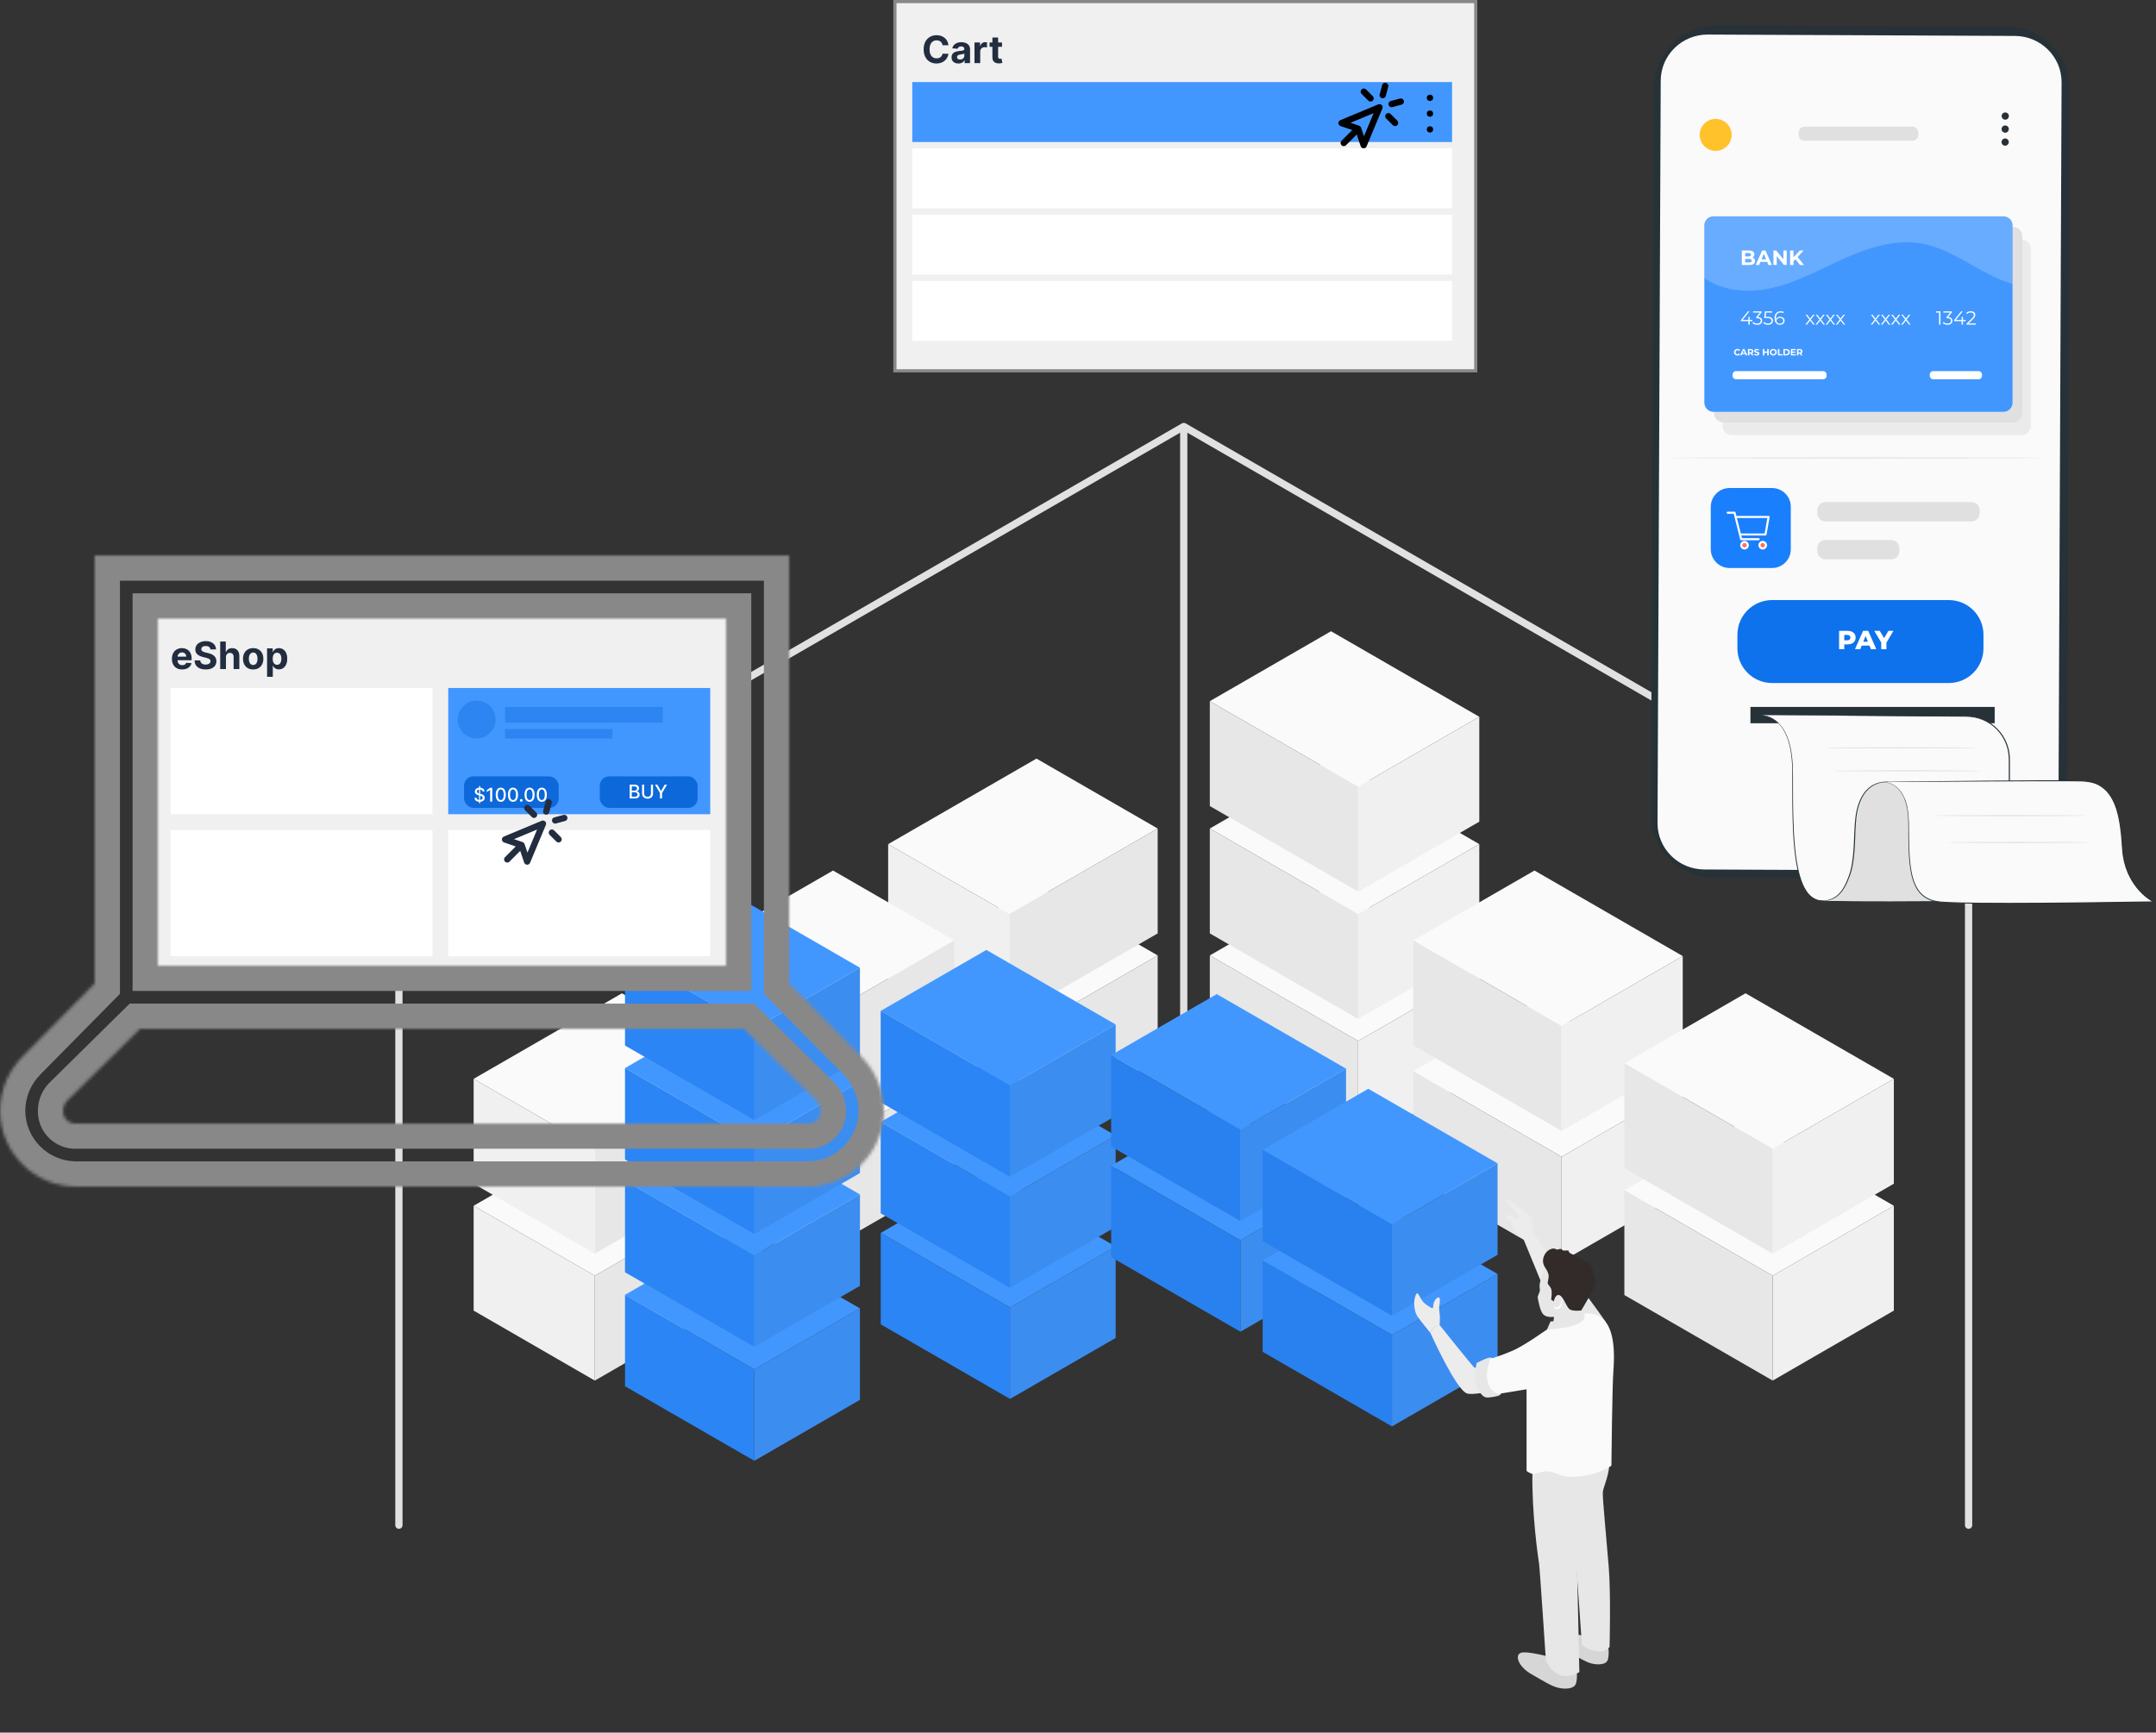 <svg width="683" height="549" viewBox="0 0 683 549" fill="none" xmlns="http://www.w3.org/2000/svg">
<rect x="0" y="0" width="683" height="549" fill="#333333" stroke="none"/>
<path d="M328.346 280.581L281.359 307.687L319.754 329.85L366.74 302.743L328.346 280.581Z" fill="#FAFAFA"/>
<path d="M366.74 302.743V335.976L319.754 363.082V329.85L366.74 302.743Z" fill="#E7E7E7"/>
<path d="M281.359 307.687V340.919L319.754 363.082V329.85L281.359 307.687Z" fill="#F0F0F0"/>
<path d="M328.346 240.374L281.359 267.48L319.754 289.643L366.74 262.536L328.346 240.374Z" fill="#FAFAFA"/>
<path d="M366.74 262.536V295.768L319.754 322.875V289.643L366.74 262.536Z" fill="#E7E7E7"/>
<path d="M281.359 267.48V300.701L319.754 322.875V289.643L281.359 267.48Z" fill="#F0F0F0"/>
<path d="M263.901 317.277L216.914 344.373L255.309 366.547L302.295 339.44L263.901 317.277Z" fill="#FAFAFA"/>
<path d="M302.295 339.44V372.672L255.309 399.768V366.547L302.295 339.44Z" fill="#E7E7E7"/>
<path d="M216.914 344.373V377.605L255.309 399.767V366.547L216.914 344.373Z" fill="#F0F0F0"/>
<path d="M263.901 275.843L216.914 302.949L255.309 325.112L302.295 298.005L263.901 275.843Z" fill="#FAFAFA"/>
<path d="M302.295 298.005V331.238L255.309 358.344V325.112L302.295 298.005Z" fill="#E7E7E7"/>
<path d="M216.914 302.949V336.182L255.309 358.344V325.112L216.914 302.949Z" fill="#F0F0F0"/>
<path d="M197.023 354.96L150.048 382.067L188.431 404.23L235.417 377.123L197.023 354.96Z" fill="#FAFAFA"/>
<path d="M235.417 377.123V410.355L188.431 437.462V404.23L235.417 377.123Z" fill="#E7E7E7"/>
<path d="M150.048 382.067V415.288L188.431 437.462V404.229L150.048 382.067Z" fill="#F0F0F0"/>
<path d="M197.023 314.742L150.048 341.849L188.431 364.011L235.417 336.916L197.023 314.742Z" fill="#FAFAFA"/>
<path d="M235.417 336.916V370.137L188.431 397.244V364.011L235.417 336.916Z" fill="#E7E7E7"/>
<path d="M150.048 341.849V375.081L188.431 397.244V364.011L150.048 341.849Z" fill="#F0F0F0"/>
<path d="M421.654 280.581L468.629 307.687L430.246 329.85L383.26 302.743L421.654 280.581Z" fill="#FAFAFA"/>
<path d="M383.26 302.743V335.976L430.246 363.082V329.85L383.26 302.743Z" fill="#E7E7E7"/>
<path d="M468.629 307.688V340.92L430.246 363.082V329.85L468.629 307.688Z" fill="#F0F0F0"/>
<path d="M421.654 240.374L468.629 267.48L430.246 289.643L383.26 262.536L421.654 240.374Z" fill="#FAFAFA"/>
<path d="M383.26 262.536V295.768L430.246 322.875V289.643L383.26 262.536Z" fill="#E7E7E7"/>
<path d="M468.629 267.48V300.701L430.246 322.875V289.643L468.629 267.48Z" fill="#F0F0F0"/>
<path d="M421.654 200.018L468.629 227.124L430.246 249.287L383.26 222.18L421.654 200.018Z" fill="#FAFAFA"/>
<path d="M383.26 222.18V255.413L430.246 282.519V249.287L383.26 222.18Z" fill="#E7E7E7"/>
<path d="M468.629 227.124V260.356L430.246 282.519V249.287L468.629 227.124Z" fill="#F0F0F0"/>
<path d="M486.1 317.277L533.075 344.373L494.692 366.547L447.705 339.44L486.1 317.277Z" fill="#FAFAFA"/>
<path d="M447.705 339.44V372.672L494.692 399.768V366.547L447.705 339.44Z" fill="#E7E7E7"/>
<path d="M533.074 344.373V377.605L494.691 399.767V366.547L533.074 344.373Z" fill="#F0F0F0"/>
<path d="M486.1 275.843L533.075 302.949L494.692 325.112L447.705 298.005L486.1 275.843Z" fill="#FAFAFA"/>
<path d="M447.705 298.005V331.238L494.692 358.344V325.112L447.705 298.005Z" fill="#E7E7E7"/>
<path d="M533.074 302.949V336.182L494.691 358.344V325.112L533.074 302.949Z" fill="#F0F0F0"/>
<path d="M552.966 354.96L599.952 382.067L561.569 404.23L514.583 377.123L552.966 354.96Z" fill="#FAFAFA"/>
<path d="M514.583 377.123V410.355L561.569 437.462V404.23L514.583 377.123Z" fill="#E7E7E7"/>
<path d="M599.952 382.067V415.288L561.569 437.462V404.229L599.952 382.067Z" fill="#F0F0F0"/>
<path d="M552.966 314.742L599.952 341.849L561.569 364.011L514.583 336.916L552.966 314.742Z" fill="#FAFAFA"/>
<path d="M514.583 336.916V370.137L561.569 397.244V364.011L514.583 336.916Z" fill="#E7E7E7"/>
<path d="M599.952 341.849V375.081L561.569 397.244V364.011L599.952 341.849Z" fill="#F0F0F0"/>
<path d="M231.47 390.97L272.42 414.59L238.96 433.92L198 410.29L231.47 390.97Z" fill="#4297FF"/>
<path d="M198 410.29V439.26L238.96 462.88V433.92L198 410.29Z" fill="#2B85F4"/>
<path d="M272.42 414.59V443.56L238.96 462.88V433.92L272.42 414.59Z" fill="#3C8DF0"/>
<path d="M231.47 354.85L272.42 378.48L238.96 397.8L198 374.17L231.47 354.85Z" fill="#4297FF"/>
<path d="M198 374.17V403.14L238.96 426.77V397.8L198 374.17Z" fill="#2B85F4"/>
<path d="M272.42 378.48V407.45L238.96 426.77V397.8L272.42 378.48Z" fill="#3C8DF0"/>
<path d="M231.47 319.12L272.42 342.74L238.96 362.07L198 338.44L231.47 319.12Z" fill="#4297FF"/>
<path d="M198 338.44V367.41L238.96 391.03V362.07L198 338.44Z" fill="#2B85F4"/>
<path d="M272.42 342.74V371.71L238.96 391.03V362.07L272.42 342.74Z" fill="#3C8DF0"/>
<path d="M231.47 283L272.42 306.63L238.96 325.95L198 302.32L231.47 283Z" fill="#4297FF"/>
<path d="M198 302.32V331.29L238.96 354.92V325.95L198 302.32Z" fill="#2B85F4"/>
<path d="M272.42 306.63V335.6L238.96 354.92V325.95L272.42 306.63Z" fill="#3C8DF0"/>
<path d="M312.47 371.35L353.43 394.98L319.96 414.3L279 390.68L312.47 371.35Z" fill="#4297FF"/>
<path d="M279 390.68V419.64L319.96 443.27V414.3L279 390.68Z" fill="#2B85F4"/>
<path d="M353.43 394.98V423.95L319.96 443.27V414.3L353.43 394.98Z" fill="#3C8DF0"/>
<path d="M312.47 336.18L353.43 359.81L319.96 379.13L279 355.5L312.47 336.18Z" fill="#4297FF"/>
<path d="M279 355.5V384.47L319.96 408.09V379.13L279 355.5Z" fill="#2B85F4"/>
<path d="M353.43 359.81V388.77L319.96 408.09V379.13L353.43 359.81Z" fill="#3C8DF0"/>
<path d="M312.47 301L353.43 324.63L319.96 343.95L279 320.32L312.47 301Z" fill="#4297FF"/>
<path d="M279 320.32V349.29L319.96 372.92V343.95L279 320.32Z" fill="#2B85F4"/>
<path d="M353.43 324.63V353.59L319.96 372.92V343.95L353.43 324.63Z" fill="#3C8DF0"/>
<path d="M624.753 278.733C624.776 278.32 624.581 277.907 624.191 277.678L375.573 134.137C375.573 134.137 375.482 134.114 375.436 134.092C375.367 134.057 375.298 134.034 375.218 134.023C375.149 134.011 375.08 134.011 375 134.011C374.931 134.011 374.862 134.011 374.782 134.023C374.701 134.034 374.633 134.069 374.564 134.103C374.518 134.126 374.472 134.126 374.426 134.149L125.797 277.678C125.407 277.896 125.212 278.32 125.235 278.733C125.235 278.756 125.224 278.779 125.224 278.802V483.289C125.224 483.92 125.74 484.436 126.371 484.436C127.002 484.436 127.518 483.92 127.518 483.289V279.33L373.876 137.097C373.876 137.097 373.853 137.177 373.853 137.223V342.158C373.853 342.789 374.369 343.305 375 343.305C375.631 343.305 376.147 342.789 376.147 342.158V137.223C376.147 137.223 376.124 137.143 376.124 137.097L622.482 279.33V483.289C622.482 483.92 622.998 484.436 623.629 484.436C624.26 484.436 624.776 483.92 624.776 483.289V278.802C624.776 278.802 624.764 278.756 624.764 278.733H624.753Z" fill="#E1E1E1"/>
<path d="M385.46 350.06L426.42 373.69L392.96 393.01L352 369.38L385.46 350.06Z" fill="#4297FF"/>
<path d="M352 369.38V398.35L392.96 421.98V393.01L352 369.38Z" fill="#2881EE"/>
<path d="M426.42 373.69V402.65L392.96 421.98V393.01L426.42 373.69Z" fill="#3C8DF0"/>
<path d="M385.46 315L426.42 338.63L392.96 357.95L352 334.33L385.46 315Z" fill="#4297FF"/>
<path d="M352 334.33V363.29L392.96 386.92V357.95L352 334.33Z" fill="#2881EE"/>
<path d="M426.42 338.63V367.6L392.96 386.92V357.95L426.42 338.63Z" fill="#3C8DF0"/>
<path d="M433.46 380.06L474.42 403.69L440.96 423.01L400 399.38L433.46 380.06Z" fill="#4297FF"/>
<path d="M400 399.38V428.35L440.96 451.98V423.01L400 399.38Z" fill="#2881EE"/>
<path d="M474.42 403.69V432.65L440.96 451.98V423.01L474.42 403.69Z" fill="#3C8DF0"/>
<path d="M433.46 345L474.42 368.63L440.96 387.95L400 364.33L433.46 345Z" fill="#4297FF"/>
<path d="M400 364.33V393.29L440.96 416.92V387.95L400 364.33Z" fill="#2881EE"/>
<path d="M474.42 368.63V397.6L440.96 416.92V387.95L474.42 368.63Z" fill="#3C8DF0"/>
<path d="M491.9 399.969C490.38 397.549 485.65 390.389 485.65 390.389C485.65 390.389 484.83 390.299 483.94 390.609C483.04 390.929 482.57 392.519 482.57 392.519L489.61 409.609C490.24 411.819 498.23 419.489 498.23 419.489C498.23 419.489 507.7 422.799 506.93 418.539C506.16 414.279 495.94 405.889 494.99 404.709C494.04 403.519 492.66 401.169 491.91 399.969H491.9Z" fill="#EDECEC"/>
<path d="M508.71 418.969C508.71 418.969 504.15 412.219 501.38 409.059C498.61 405.899 491.89 411.269 491.81 412.849C491.73 414.429 497.03 423.049 497.03 423.049L508.7 418.969H508.71Z" fill="#E7E7E7"/>
<path d="M485.3 386.879C485.36 387.429 485.57 389.549 485.65 390.389C484.64 390.639 483.24 391.209 482.57 392.519C482.14 392.209 480.51 391.029 479.97 389.959C479.35 388.729 479.12 387.489 478.35 386.789C477.58 386.089 476.81 385.479 477.43 385.019C478.05 384.559 479.9 385.869 480.29 386.479C480.68 387.099 481.22 385.939 480.91 384.939C480.6 383.929 477.36 381.459 477.21 380.379C477.05 379.299 478.83 380.769 480.22 381.769C481.61 382.769 483.15 383.929 484.01 384.629C484.86 385.329 485.24 386.169 485.32 386.869L485.3 386.879Z" fill="#EDECEC"/>
<path d="M502.89 518.689C502.89 518.689 495.26 516.509 493.62 517.329C491.98 518.149 493.24 521.309 496.78 523.329C500.33 525.349 502.24 526.599 504.12 527.089C506 527.579 508.94 527.639 509.38 525.779C509.82 523.919 509.6 521.689 509.11 520.869C508.62 520.049 502.88 518.689 502.88 518.689H502.89Z" fill="#D7D6D6"/>
<path d="M502.211 518.179V519.869C502.211 519.869 502.861 522.269 505.621 522.259C508.751 522.239 508.821 520.609 508.821 520.609L508.731 518.259" fill="#DEC6A0"/>
<path d="M492.02 525.319C492.02 525.319 483.46 522.869 481.63 523.789C479.79 524.709 481.2 528.259 485.18 530.519C489.16 532.779 491.31 534.189 493.41 534.739C495.52 535.289 498.82 535.349 499.31 533.269C499.8 531.189 499.55 528.679 499 527.759C498.45 526.839 492.02 525.309 492.02 525.309V525.319Z" fill="#D7D6D6"/>
<path d="M492.021 524.339V527.399C492.021 527.399 492.391 529.419 495.391 529.599C498.391 529.779 499.001 527.759 499.001 527.759V525.389L494.471 524.699L492.021 524.329V524.339Z" fill="#DEC6A0"/>
<path d="M509.62 496.359C508.89 487.309 507.63 474.579 507.75 472.869C507.87 471.159 510.29 466.469 509.72 462.519C509.26 459.329 509.03 458.239 509.03 458.239L499.02 459.799L499.41 461.919C497.74 463.169 496.56 464.559 496.58 465.279C496.66 467.479 497.72 481.679 498.33 485.229C498.94 488.779 501.13 521.239 501.13 521.239C501.13 521.239 502.78 522.649 505.68 523.199C508.58 523.749 509.89 521.849 509.89 521.849C509.89 521.849 510.35 505.419 509.62 496.369V496.359Z" fill="#E7E7E7"/>
<path d="M499.551 475.159C500.251 473.529 502.301 471.939 503.051 469.729C504.151 466.469 503.011 459.319 503.011 459.319L501.351 459.499L485.431 460.539C485.431 460.539 485.451 462.659 485.451 466.539C485.231 479.839 487.311 493.909 487.561 495.499C487.801 497.089 489.711 525.969 489.711 525.969C489.711 525.969 492.491 534.089 500.321 529.859C500.321 529.859 499.721 500.919 499.581 496.439C499.431 491.949 498.711 482.649 499.011 477.999C499.081 476.889 499.291 475.979 499.561 475.149L499.551 475.159Z" fill="#E7E7E7"/>
<path d="M508.441 418.909C503.581 412.849 494.061 419.079 491.401 420.639C484.961 424.419 481.961 427.259 482.841 432.579C485.411 448.179 484.171 455.999 484.171 455.999L485.811 458.669C485.811 458.669 494.431 460.249 498.721 459.059C507.711 458.229 509.031 455.539 509.031 455.539L510.041 454.309C510.041 454.309 510.171 450.109 510.041 446.379C509.761 438.669 513.311 424.979 508.451 418.919L508.441 418.909Z" fill="#F1F0EA"/>
<path d="M509.03 458.239C497.91 462.909 485.44 460.539 485.44 460.539L485.29 458.359C503.89 460.009 509.03 455.529 509.03 455.529V458.229V458.239Z" fill="#7A5E43"/>
<path d="M456.05 419.839C456.05 419.839 466.6 433.099 467.15 433.409C467.7 433.729 481.77 428.029 484.46 427.399C487.15 426.769 490.47 426.289 491.34 429.219C492.21 432.139 491.74 434.829 487.62 436.409C483.5 437.989 468.25 442.579 464.77 441.549C461.29 440.519 453.14 422.359 453.14 422.359C453.14 422.359 453.63 420.169 456.04 419.829L456.05 419.839Z" fill="#EDECEC"/>
<path d="M472.76 430.399C472.76 430.399 472.44 429.929 471.18 430.349C469.92 430.769 467.81 431.879 467.81 431.879C467.81 431.879 466.44 436.679 468.07 439.889C469.7 443.099 470.81 442.889 471.86 442.789C472.91 442.679 475.23 442.369 475.44 441.739C475.65 441.109 473.33 434.729 473.33 434.729L472.75 430.409L472.76 430.399Z" fill="#E7E7E7"/>
<path d="M511.11 434.279C510.72 439.419 510.48 464.399 510.48 464.399C507.63 466.529 502.18 467.879 498.78 467.959C495.38 468.039 494.91 467.559 492.22 466.619C489.53 465.669 487.48 466.699 486.29 467.019C485.1 467.339 483.6 466.069 483.6 466.069V440.219L474.51 441.719C468.5 438.949 472.14 430.569 472.14 430.569C472.14 430.569 475.62 429.539 479.25 427.959C482.88 426.379 490.07 421.289 490.07 421.289C490.07 421.289 497.59 416.569 501.23 416.259C504.87 415.939 512.53 415.709 511.11 434.279Z" fill="#FAFAFA"/>
<path d="M456.12 416.839C456.18 417.799 456.09 419.339 456.05 419.839C454.98 420.079 453.58 420.709 453.15 422.369C452.21 421.229 449.64 418.079 449.01 417.069C448.24 415.839 448 414.209 448 412.899C448 411.589 448.54 409.659 449.01 409.809C449.47 409.959 450.24 411.969 450.94 412.669C451.63 413.369 453.72 414.749 453.87 414.519C454.02 414.289 454.02 414.129 454.1 413.359C454.18 412.589 454.87 411.199 455.64 411.119C456.41 411.039 456.11 412.739 455.95 413.749C455.8 414.749 456.03 415.679 456.11 416.839H456.12Z" fill="#EDECEC"/>
<path d="M488.36 404.399C488.23 405.129 488 405.839 487.82 406.549C487.64 407.279 487.76 408.319 487.82 408.809C487.88 409.299 487.02 410.649 487.15 411.259C487.28 411.869 487.82 415.539 488.99 416.579C490.15 417.619 492.29 417.249 492.29 417.249C492.29 417.249 491.92 420.059 492.11 420.489C492.29 420.919 497.49 420.199 499.57 418.979C501.65 417.759 500.92 415.229 500.92 415.229C500.81 414.739 500.51 414.229 500.32 413.759C499.85 412.609 499.38 411.449 498.91 410.299C498.3 408.809 497.69 407.309 497.08 405.819C496.41 404.179 495.76 402.529 494.69 401.109C494.38 400.699 494.1 400.169 493.65 399.889C492.77 399.339 491.65 399.269 490.71 399.719C489.78 400.159 488.5 403.639 488.37 404.399H488.36Z" fill="#E7E7E7"/>
<path d="M504.5 403.489C504.75 402.599 504.52 401.429 503.82 400.799C503.16 400.209 502.26 399.709 501.5 399.249C500.55 398.689 499.58 398.039 498.55 397.629C497.93 397.379 496.96 397.059 496.88 396.269C496.34 396.119 495.54 396.399 495.06 396.179C494.89 396.099 494.82 395.859 494.64 395.789C494.26 395.629 493.72 395.909 493.36 395.949C493.09 395.979 493.06 395.879 492.88 395.799C492.43 395.589 492.13 395.559 491.58 395.699C490.44 395.999 489.5 396.989 489.09 398.079C488.81 398.839 488.71 399.529 488.89 400.319C489.1 401.229 489.6 401.759 490.03 402.529C490.33 403.079 490.6 403.739 490.61 404.379C490.61 405.039 490.39 405.729 490.3 406.379C490.27 406.589 490.33 406.809 490.47 406.979C490.66 407.219 490.96 407.629 491.29 408.179C491.84 409.099 491.38 411.759 491.38 411.759L492.21 412.399C492.21 412.399 492.67 410.009 493.95 410.379C495.23 410.749 496.15 413.959 497.14 414.789C498.13 415.619 500.92 415.249 500.92 415.249C500.92 415.249 505.33 407.909 505.51 406.719C505.69 405.529 504.5 403.509 504.5 403.509V403.489Z" fill="#322B2A"/>
<path d="M505.53 402.379C505.53 402.379 505.39 403.359 503.91 403.359L504.07 403.689C504.07 403.689 505.6 403.259 505.52 402.379H505.53Z" fill="#2B2A40"/>
<path d="M505.44 403.239C505.44 403.239 505.1 403.749 504.28 403.369V403.599C504.28 403.599 505.25 403.759 505.44 403.249V403.239Z" fill="#2B2A40"/>
<path d="M494.41 410.629C495.08 411.429 494.52 412.999 494.09 413.629C493.66 414.259 492.67 414.449 492.37 413.629C492.37 413.629 492.2 414.549 492.79 414.799C493.38 415.049 494.37 414.879 494.72 413.489C495.07 412.099 494.9 411.479 494.85 411.299C494.8 411.119 494.41 410.629 494.41 410.629Z" fill="#FAFAFA"/>
<path d="M500.92 415.229C500.92 415.229 500.63 417.469 496.55 418.119C492.47 418.769 491.19 418.709 491.19 418.709L490.07 421.289C490.07 421.289 495.61 420.969 498.11 420.149C501.68 418.989 501.78 417.899 502.01 417.299C502.24 416.699 500.92 415.239 500.92 415.239V415.229Z" fill="#E7E7E7"/>
<rect x="283.5" y="0.5" width="184" height="117" fill="#F0F0F0" stroke="#888888"/>
<rect x="289" y="26" width="171" height="19" fill="#4297FF"/>
<rect x="289" y="47" width="171" height="19" fill="white"/>
<rect x="289" y="68" width="171" height="19" fill="white"/>
<rect x="289" y="89" width="171" height="19" fill="white"/>
<path d="M300.459 14.328H298.592C298.558 14.087 298.489 13.872 298.384 13.685C298.278 13.494 298.143 13.332 297.979 13.199C297.814 13.065 297.624 12.963 297.408 12.892C297.195 12.821 296.963 12.786 296.713 12.786C296.261 12.786 295.868 12.898 295.533 13.122C295.197 13.344 294.938 13.668 294.753 14.094C294.568 14.517 294.476 15.031 294.476 15.636C294.476 16.259 294.568 16.781 294.753 17.204C294.94 17.628 295.202 17.947 295.537 18.163C295.872 18.379 296.26 18.487 296.7 18.487C296.947 18.487 297.176 18.454 297.386 18.389C297.599 18.324 297.788 18.229 297.953 18.104C298.118 17.976 298.254 17.821 298.362 17.639C298.473 17.457 298.55 17.25 298.592 17.017L300.459 17.026C300.411 17.426 300.29 17.812 300.097 18.185C299.906 18.554 299.649 18.885 299.325 19.178C299.004 19.467 298.621 19.697 298.175 19.868C297.732 20.035 297.23 20.119 296.67 20.119C295.892 20.119 295.196 19.943 294.582 19.591C293.972 19.239 293.489 18.729 293.134 18.061C292.781 17.393 292.605 16.585 292.605 15.636C292.605 14.685 292.784 13.875 293.142 13.207C293.5 12.54 293.986 12.031 294.599 11.682C295.213 11.329 295.903 11.153 296.67 11.153C297.176 11.153 297.645 11.224 298.077 11.367C298.511 11.508 298.896 11.716 299.232 11.989C299.567 12.258 299.839 12.589 300.05 12.982C300.263 13.374 300.399 13.822 300.459 14.328ZM303.614 20.124C303.197 20.124 302.825 20.051 302.498 19.906C302.171 19.759 301.913 19.541 301.722 19.254C301.535 18.965 301.441 18.604 301.441 18.172C301.441 17.808 301.508 17.503 301.641 17.256C301.775 17.009 301.957 16.81 302.187 16.659C302.417 16.509 302.678 16.395 302.971 16.318C303.266 16.241 303.576 16.188 303.9 16.156C304.281 16.116 304.587 16.079 304.82 16.046C305.053 16.009 305.222 15.954 305.327 15.883C305.433 15.812 305.485 15.707 305.485 15.568V15.543C305.485 15.273 305.4 15.064 305.229 14.916C305.062 14.768 304.823 14.695 304.513 14.695C304.187 14.695 303.927 14.767 303.734 14.912C303.54 15.054 303.413 15.233 303.35 15.449L301.671 15.312C301.756 14.915 301.924 14.571 302.174 14.281C302.424 13.989 302.746 13.764 303.141 13.608C303.539 13.449 303.999 13.369 304.522 13.369C304.886 13.369 305.234 13.412 305.566 13.497C305.901 13.582 306.198 13.714 306.457 13.893C306.718 14.072 306.924 14.303 307.075 14.584C307.225 14.862 307.3 15.196 307.3 15.585V20H305.579V19.092H305.528C305.423 19.297 305.282 19.477 305.106 19.634C304.93 19.787 304.718 19.908 304.471 19.996C304.224 20.081 303.938 20.124 303.614 20.124ZM304.134 18.871C304.401 18.871 304.637 18.818 304.842 18.713C305.046 18.605 305.207 18.46 305.323 18.278C305.44 18.097 305.498 17.891 305.498 17.66V16.966C305.441 17.003 305.363 17.037 305.263 17.068C305.167 17.097 305.058 17.124 304.935 17.149C304.813 17.172 304.691 17.193 304.569 17.213C304.447 17.23 304.336 17.246 304.237 17.26C304.023 17.291 303.837 17.341 303.678 17.409C303.519 17.477 303.396 17.57 303.308 17.686C303.219 17.8 303.175 17.942 303.175 18.112C303.175 18.359 303.265 18.548 303.444 18.679C303.626 18.807 303.856 18.871 304.134 18.871ZM308.709 20V13.454H310.469V14.597H310.537C310.656 14.19 310.857 13.883 311.138 13.676C311.419 13.466 311.743 13.361 312.109 13.361C312.2 13.361 312.298 13.367 312.403 13.378C312.509 13.389 312.601 13.405 312.68 13.425V15.036C312.595 15.01 312.477 14.987 312.327 14.967C312.176 14.947 312.038 14.938 311.913 14.938C311.646 14.938 311.408 14.996 311.197 15.112C310.99 15.226 310.825 15.385 310.703 15.589C310.584 15.794 310.524 16.03 310.524 16.297V20H308.709ZM317.429 13.454V14.818H313.487V13.454H317.429ZM314.382 11.886H316.197V17.989C316.197 18.156 316.223 18.287 316.274 18.381C316.325 18.472 316.396 18.535 316.487 18.572C316.581 18.609 316.689 18.628 316.811 18.628C316.896 18.628 316.981 18.621 317.066 18.607C317.152 18.59 317.217 18.577 317.262 18.568L317.548 19.919C317.457 19.947 317.329 19.98 317.164 20.017C317 20.057 316.799 20.081 316.564 20.09C316.126 20.107 315.743 20.048 315.413 19.915C315.086 19.781 314.832 19.574 314.65 19.293C314.468 19.011 314.379 18.656 314.382 18.227V11.886Z" fill="#222D3F"/>
<circle cx="453" cy="31" r="1" fill="black"/>
<circle cx="453" cy="36" r="1" fill="black"/>
<circle cx="453" cy="41" r="1" fill="black"/>
<path d="M429.929 41.071L425.686 45.314M438.812 27.239L438.035 30.136M440.864 32.965L443.762 32.188M432.05 29.05L434.172 31.172M439.829 36.828L441.949 38.95M437 34L432 46L430.226 40.774L425 39L437 34Z" stroke="black" stroke-width="2" stroke-linecap="round" stroke-linejoin="round"/>
<rect x="48.5" y="192.5" width="184" height="117" fill="#F0F0F0" stroke="#888888"/>
<rect x="54" y="218" width="83" height="40" fill="white"/>
<rect x="54" y="263" width="83" height="40" fill="white"/>
<rect x="142" y="263" width="83" height="40" fill="white"/>
<path d="M57.707 212.128C57.034 212.128 56.455 211.991 55.969 211.719C55.486 211.443 55.114 211.054 54.852 210.551C54.591 210.045 54.46 209.447 54.46 208.757C54.46 208.084 54.591 207.493 54.852 206.984C55.114 206.476 55.481 206.08 55.956 205.795C56.433 205.511 56.993 205.369 57.635 205.369C58.067 205.369 58.469 205.439 58.841 205.578C59.216 205.714 59.543 205.92 59.821 206.196C60.102 206.472 60.321 206.818 60.477 207.236C60.633 207.651 60.712 208.136 60.712 208.693V209.192H55.185V208.067H59.003C59.003 207.805 58.946 207.574 58.832 207.372C58.719 207.17 58.561 207.013 58.359 206.899C58.16 206.783 57.929 206.724 57.665 206.724C57.389 206.724 57.145 206.788 56.932 206.916C56.722 207.041 56.557 207.21 56.438 207.423C56.318 207.634 56.257 207.868 56.254 208.126V209.196C56.254 209.52 56.314 209.8 56.433 210.036C56.555 210.271 56.727 210.453 56.949 210.581C57.17 210.709 57.433 210.773 57.737 210.773C57.939 210.773 58.124 210.744 58.291 210.688C58.459 210.631 58.602 210.545 58.722 210.432C58.841 210.318 58.932 210.179 58.994 210.014L60.673 210.125C60.588 210.528 60.413 210.881 60.149 211.182C59.888 211.48 59.55 211.713 59.135 211.881C58.723 212.045 58.247 212.128 57.707 212.128ZM66.665 205.783C66.631 205.439 66.484 205.172 66.226 204.982C65.967 204.791 65.617 204.696 65.173 204.696C64.872 204.696 64.618 204.739 64.41 204.824C64.203 204.906 64.044 205.021 63.933 205.169C63.825 205.317 63.771 205.484 63.771 205.672C63.766 205.828 63.798 205.964 63.869 206.081C63.943 206.197 64.044 206.298 64.172 206.384C64.3 206.466 64.447 206.538 64.615 206.601C64.783 206.661 64.962 206.712 65.152 206.754L65.936 206.942C66.317 207.027 66.666 207.141 66.984 207.283C67.303 207.425 67.578 207.599 67.811 207.807C68.044 208.014 68.224 208.259 68.352 208.54C68.483 208.821 68.55 209.143 68.553 209.507C68.55 210.041 68.413 210.504 68.144 210.896C67.876 211.286 67.49 211.588 66.984 211.804C66.481 212.017 65.875 212.124 65.165 212.124C64.46 212.124 63.847 212.016 63.324 211.8C62.804 211.584 62.398 211.264 62.105 210.841C61.815 210.415 61.663 209.888 61.649 209.26H63.435C63.455 209.553 63.538 209.797 63.686 209.993C63.837 210.186 64.037 210.332 64.287 210.432C64.54 210.528 64.825 210.577 65.144 210.577C65.456 210.577 65.727 210.531 65.957 210.44C66.19 210.349 66.371 210.223 66.499 210.061C66.626 209.899 66.69 209.713 66.69 209.503C66.69 209.307 66.632 209.142 66.516 209.009C66.402 208.875 66.234 208.761 66.013 208.668C65.794 208.574 65.526 208.489 65.207 208.412L64.257 208.173C63.521 207.994 62.94 207.714 62.514 207.334C62.088 206.953 61.876 206.44 61.879 205.795C61.876 205.267 62.017 204.805 62.301 204.411C62.588 204.016 62.981 203.707 63.481 203.486C63.981 203.264 64.55 203.153 65.186 203.153C65.834 203.153 66.399 203.264 66.882 203.486C67.368 203.707 67.746 204.016 68.016 204.411C68.285 204.805 68.425 205.263 68.433 205.783H66.665ZM71.575 208.216V212H69.76V203.273H71.524V206.609H71.6C71.748 206.223 71.987 205.92 72.316 205.702C72.646 205.48 73.059 205.369 73.556 205.369C74.011 205.369 74.407 205.469 74.745 205.668C75.086 205.864 75.35 206.146 75.538 206.516C75.728 206.882 75.822 207.321 75.819 207.832V212H74.004V208.156C74.007 207.753 73.904 207.439 73.697 207.214C73.493 206.99 73.206 206.878 72.836 206.878C72.589 206.878 72.37 206.93 72.18 207.036C71.993 207.141 71.845 207.294 71.737 207.496C71.632 207.695 71.578 207.935 71.575 208.216ZM80.205 212.128C79.543 212.128 78.971 211.987 78.488 211.706C78.008 211.422 77.637 211.027 77.376 210.521C77.114 210.013 76.984 209.423 76.984 208.753C76.984 208.077 77.114 207.486 77.376 206.98C77.637 206.472 78.008 206.077 78.488 205.795C78.971 205.511 79.543 205.369 80.205 205.369C80.867 205.369 81.438 205.511 81.918 205.795C82.401 206.077 82.773 206.472 83.035 206.98C83.296 207.486 83.427 208.077 83.427 208.753C83.427 209.423 83.296 210.013 83.035 210.521C82.773 211.027 82.401 211.422 81.918 211.706C81.438 211.987 80.867 212.128 80.205 212.128ZM80.214 210.722C80.515 210.722 80.766 210.636 80.968 210.466C81.17 210.293 81.322 210.057 81.424 209.759C81.529 209.46 81.582 209.121 81.582 208.74C81.582 208.359 81.529 208.02 81.424 207.722C81.322 207.423 81.17 207.187 80.968 207.014C80.766 206.841 80.515 206.754 80.214 206.754C79.91 206.754 79.654 206.841 79.447 207.014C79.242 207.187 79.087 207.423 78.982 207.722C78.88 208.02 78.829 208.359 78.829 208.74C78.829 209.121 78.88 209.46 78.982 209.759C79.087 210.057 79.242 210.293 79.447 210.466C79.654 210.636 79.91 210.722 80.214 210.722ZM84.607 214.455V205.455H86.397V206.554H86.478C86.558 206.378 86.673 206.199 86.823 206.017C86.977 205.832 87.175 205.679 87.42 205.557C87.667 205.432 87.974 205.369 88.34 205.369C88.817 205.369 89.258 205.494 89.661 205.744C90.065 205.991 90.387 206.365 90.629 206.865C90.87 207.362 90.991 207.986 90.991 208.736C90.991 209.466 90.873 210.082 90.637 210.585C90.404 211.085 90.086 211.464 89.683 211.723C89.282 211.979 88.833 212.107 88.336 212.107C87.984 212.107 87.684 212.048 87.437 211.932C87.192 211.815 86.992 211.669 86.836 211.493C86.68 211.314 86.56 211.134 86.478 210.952H86.423V214.455H84.607ZM86.384 208.727C86.384 209.116 86.438 209.456 86.546 209.746C86.654 210.036 86.81 210.261 87.015 210.423C87.219 210.582 87.468 210.662 87.761 210.662C88.056 210.662 88.306 210.581 88.511 210.419C88.715 210.254 88.87 210.027 88.975 209.737C89.083 209.445 89.137 209.108 89.137 208.727C89.137 208.349 89.085 208.017 88.979 207.73C88.874 207.443 88.719 207.219 88.515 207.057C88.31 206.895 88.059 206.814 87.761 206.814C87.465 206.814 87.215 206.892 87.011 207.048C86.809 207.205 86.654 207.426 86.546 207.713C86.438 208 86.384 208.338 86.384 208.727Z" fill="#222D3F"/>
<mask id="path-110-inside-1_1064_737" fill="white">
<path d="M30 176V311.63L7.19 334.75C2.624 339.31 0.04 345.487 0 351.94C0.029 358.312 2.573 364.415 7.079 368.921C11.585 373.427 17.688 375.971 24.06 376H255.94C262.312 375.971 268.415 373.427 272.921 368.921C277.427 364.415 279.971 358.312 280 351.94C280 345.54 277.34 339.28 272.81 334.75L250 311.62V176H30ZM50 196H230V306H50V196ZM44.37 326H235.62L258.75 348.81C259.543 349.66 259.989 350.777 260 351.94C260.03 352.481 259.946 353.023 259.753 353.529C259.56 354.035 259.262 354.495 258.878 354.878C258.495 355.262 258.035 355.56 257.529 355.753C257.023 355.946 256.481 356.03 255.94 356H24.06C23.519 356.03 22.977 355.946 22.471 355.753C21.965 355.56 21.505 355.262 21.122 354.878C20.738 354.495 20.44 354.035 20.247 353.529C20.054 353.023 19.97 352.481 20 351.94C20 350.84 20.47 349.59 21.25 348.81L44.37 326Z"/>
</mask>
<path d="M30 176V168H22V176H30ZM30 311.63L35.695 317.249L38 314.912V311.63H30ZM7.19 334.75L12.843 340.411L12.864 340.39L12.885 340.369L7.19 334.75ZM0 351.94L-8 351.89L-8 351.933L-8 351.976L0 351.94ZM24.06 376L24.024 384L24.042 384H24.06V376ZM255.94 376V384H255.958L255.976 384L255.94 376ZM280 351.94L288 351.976L288 351.958V351.94H280ZM272.81 334.75L267.114 340.367L267.133 340.387L267.153 340.407L272.81 334.75ZM250 311.62H242V314.901L244.304 317.237L250 311.62ZM250 176H258V168H250V176ZM50 196V188H42V196H50ZM230 196H238V188H230V196ZM230 306V314H238V306H230ZM50 306H42V314H50V306ZM44.37 326V318H41.088L38.752 320.305L44.37 326ZM235.62 326L241.237 320.304L238.901 318H235.62V326ZM258.75 348.81L264.599 343.352L264.486 343.231L264.367 343.114L258.75 348.81ZM260 351.94L252 352.013L252.002 352.201L252.013 352.389L260 351.94ZM255.94 356L256.389 348.013L256.165 348H255.94V356ZM24.06 356V348H23.835L23.611 348.013L24.06 356ZM20 351.94L27.987 352.389L28 352.165V351.94H20ZM21.25 348.81L15.632 343.115L15.612 343.134L15.593 343.153L21.25 348.81ZM22 176V311.63H38V176H22ZM24.305 306.011L1.495 329.131L12.885 340.369L35.695 317.249L24.305 306.011ZM1.537 329.089C-4.52 335.138 -7.946 343.331 -8 351.89L8 351.99C8.027 347.643 9.767 343.482 12.843 340.411L1.537 329.089ZM-8 351.976C-7.961 360.458 -4.575 368.581 1.422 374.578L12.736 363.264C9.721 360.25 8.019 356.167 8 351.904L-8 351.976ZM1.422 374.578C7.419 380.575 15.542 383.961 24.024 384L24.096 368C19.833 367.981 15.75 366.279 12.736 363.264L1.422 374.578ZM24.06 384H255.94V368H24.06V384ZM255.976 384C264.458 383.961 272.581 380.575 278.578 374.578L267.264 363.264C264.25 366.279 260.167 367.981 255.904 368L255.976 384ZM278.578 374.578C284.575 368.581 287.961 360.458 288 351.976L272 351.904C271.981 356.167 270.279 360.25 267.264 363.264L278.578 374.578ZM288 351.94C288 343.361 284.456 335.083 278.467 329.093L267.153 340.407C270.224 343.477 272 347.719 272 351.94H288ZM278.506 329.133L255.696 306.003L244.304 317.237L267.114 340.367L278.506 329.133ZM258 311.62V176H242V311.62H258ZM250 168H30V184H250V168ZM50 204H230V188H50V204ZM222 196V306H238V196H222ZM230 298H50V314H230V298ZM58 306V196H42V306H58ZM44.37 334H235.62V318H44.37V334ZM230.003 331.696L253.133 354.506L264.367 343.114L241.237 320.304L230.003 331.696ZM252.901 354.268C252.329 353.655 252.008 352.851 252 352.013L268 351.867C267.971 348.703 266.758 345.665 264.599 343.352L252.901 354.268ZM252.013 352.389C251.98 351.806 252.071 351.222 252.279 350.676L267.227 356.382C267.822 354.823 268.081 353.157 267.987 351.491L252.013 352.389ZM252.279 350.676C252.487 350.13 252.809 349.635 253.222 349.222L264.535 360.535C265.715 359.356 266.632 357.94 267.227 356.382L252.279 350.676ZM253.222 349.222C253.635 348.809 254.13 348.487 254.676 348.279L260.382 363.227C261.94 362.632 263.356 361.715 264.535 360.535L253.222 349.222ZM254.676 348.279C255.222 348.071 255.806 347.98 256.389 348.013L255.491 363.987C257.157 364.081 258.823 363.822 260.382 363.227L254.676 348.279ZM255.94 348H24.06V364H255.94V348ZM23.611 348.013C24.194 347.98 24.778 348.071 25.324 348.279L19.618 363.227C21.177 363.822 22.843 364.081 24.509 363.987L23.611 348.013ZM25.324 348.279C25.87 348.487 26.365 348.809 26.778 349.222L15.465 360.535C16.644 361.715 18.06 362.632 19.618 363.227L25.324 348.279ZM26.778 349.222C27.192 349.635 27.513 350.13 27.721 350.676L12.773 356.382C13.368 357.94 14.285 359.356 15.465 360.535L26.778 349.222ZM27.721 350.676C27.929 351.222 28.02 351.806 27.987 352.389L12.013 351.491C11.919 353.157 12.178 354.823 12.773 356.382L27.721 350.676ZM28 351.94C28 352.48 27.896 352.882 27.779 353.179C27.665 353.47 27.425 353.949 26.907 354.467L15.593 343.153C13.165 345.581 12 348.937 12 351.94H28ZM26.869 354.505L49.989 331.695L38.752 320.305L15.632 343.115L26.869 354.505Z" fill="#888888" mask="url(#path-110-inside-1_1064_737)"/>
<rect x="142" y="218" width="83" height="40" fill="#4297FF"/>
<circle cx="151" cy="228" r="6" fill="#2C85F1"/>
<rect x="160" y="224" width="50" height="5" fill="#2C85F1"/>
<rect x="160" y="231" width="34" height="3" fill="#2C85F1"/>
<rect x="190" y="246" width="31" height="10" rx="3" fill="#0D68D9"/>
<rect x="147" y="246" width="30" height="10" rx="3" fill="#0D68D9"/>
<path d="M151.766 254.545V249.091H152.116V254.545H151.766ZM152.859 250.783C152.837 250.581 152.743 250.425 152.578 250.314C152.413 250.202 152.206 250.146 151.956 250.146C151.777 250.146 151.622 250.174 151.491 250.231C151.361 250.286 151.259 250.363 151.187 250.461C151.116 250.558 151.08 250.668 151.08 250.791C151.08 250.895 151.104 250.984 151.153 251.06C151.202 251.135 151.267 251.198 151.347 251.249C151.428 251.299 151.514 251.341 151.607 251.375C151.699 251.408 151.788 251.435 151.873 251.456L152.299 251.567C152.438 251.601 152.581 251.647 152.727 251.705C152.874 251.763 153.009 251.84 153.134 251.935C153.259 252.031 153.36 252.148 153.437 252.289C153.515 252.43 153.554 252.598 153.554 252.794C153.554 253.041 153.49 253.261 153.362 253.452C153.236 253.644 153.052 253.795 152.81 253.906C152.57 254.017 152.28 254.072 151.939 254.072C151.612 254.072 151.33 254.021 151.091 253.917C150.852 253.813 150.665 253.666 150.531 253.476C150.396 253.284 150.321 253.057 150.307 252.794H150.967C150.98 252.952 151.031 253.083 151.121 253.188C151.212 253.292 151.327 253.369 151.468 253.42C151.61 253.47 151.766 253.495 151.935 253.495C152.121 253.495 152.286 253.466 152.431 253.408C152.577 253.348 152.692 253.266 152.776 253.161C152.86 253.054 152.902 252.93 152.902 252.788C152.902 252.658 152.865 252.553 152.791 252.47C152.719 252.388 152.62 252.32 152.495 252.266C152.371 252.212 152.232 252.164 152.075 252.123L151.56 251.982C151.21 251.887 150.933 251.747 150.729 251.562C150.526 251.378 150.424 251.134 150.424 250.83C150.424 250.578 150.492 250.359 150.629 250.171C150.765 249.984 150.95 249.838 151.183 249.734C151.415 249.629 151.678 249.577 151.971 249.577C152.266 249.577 152.527 249.629 152.753 249.732C152.98 249.836 153.159 249.979 153.29 250.161C153.42 250.341 153.489 250.548 153.494 250.783H152.859ZM155.937 249.636V254H155.276V250.297H155.251L154.206 250.979V250.348L155.295 249.636H155.937ZM158.636 254.072C158.3 254.071 158.012 253.982 157.773 253.806C157.535 253.63 157.352 253.374 157.226 253.037C157.099 252.7 157.036 252.295 157.036 251.82C157.036 251.347 157.099 250.943 157.226 250.608C157.354 250.273 157.537 250.017 157.775 249.841C158.015 249.665 158.302 249.577 158.636 249.577C158.97 249.577 159.256 249.665 159.495 249.843C159.733 250.019 159.916 250.275 160.042 250.61C160.17 250.944 160.234 251.347 160.234 251.82C160.234 252.296 160.171 252.702 160.045 253.039C159.918 253.374 159.736 253.631 159.497 253.808C159.258 253.984 158.971 254.072 158.636 254.072ZM158.636 253.504C158.932 253.504 159.162 253.359 159.329 253.071C159.496 252.783 159.58 252.366 159.58 251.82C159.58 251.458 159.542 251.152 159.465 250.902C159.39 250.651 159.281 250.46 159.139 250.331C158.998 250.2 158.831 250.135 158.636 250.135C158.342 250.135 158.111 250.28 157.944 250.57C157.776 250.859 157.692 251.276 157.69 251.82C157.69 252.184 157.728 252.491 157.803 252.743C157.88 252.993 157.988 253.183 158.129 253.312C158.27 253.44 158.439 253.504 158.636 253.504ZM162.509 254.072C162.173 254.071 161.885 253.982 161.646 253.806C161.408 253.63 161.225 253.374 161.099 253.037C160.972 252.7 160.909 252.295 160.909 251.82C160.909 251.347 160.972 250.943 161.099 250.608C161.227 250.273 161.41 250.017 161.648 249.841C161.888 249.665 162.175 249.577 162.509 249.577C162.843 249.577 163.129 249.665 163.368 249.843C163.607 250.019 163.789 250.275 163.915 250.61C164.043 250.944 164.107 251.347 164.107 251.82C164.107 252.296 164.044 252.702 163.918 253.039C163.791 253.374 163.609 253.631 163.37 253.808C163.131 253.984 162.844 254.072 162.509 254.072ZM162.509 253.504C162.805 253.504 163.036 253.359 163.202 253.071C163.369 252.783 163.453 252.366 163.453 251.82C163.453 251.458 163.415 251.152 163.338 250.902C163.263 250.651 163.154 250.46 163.012 250.331C162.871 250.2 162.704 250.135 162.509 250.135C162.215 250.135 161.984 250.28 161.817 250.57C161.649 250.859 161.565 251.276 161.563 251.82C161.563 252.184 161.601 252.491 161.676 252.743C161.753 252.993 161.862 253.183 162.002 253.312C162.143 253.44 162.312 253.504 162.509 253.504ZM165.133 254.04C165.017 254.04 164.917 253.999 164.833 253.917C164.749 253.833 164.707 253.732 164.707 253.614C164.707 253.498 164.749 253.398 164.833 253.316C164.917 253.232 165.017 253.19 165.133 253.19C165.25 253.19 165.35 253.232 165.434 253.316C165.517 253.398 165.559 253.498 165.559 253.614C165.559 253.692 165.539 253.764 165.5 253.83C165.461 253.893 165.41 253.945 165.346 253.983C165.282 254.021 165.211 254.04 165.133 254.04ZM167.765 254.072C167.428 254.071 167.141 253.982 166.902 253.806C166.664 253.63 166.481 253.374 166.355 253.037C166.228 252.7 166.165 252.295 166.165 251.82C166.165 251.347 166.228 250.943 166.355 250.608C166.482 250.273 166.666 250.017 166.904 249.841C167.144 249.665 167.431 249.577 167.765 249.577C168.099 249.577 168.385 249.665 168.624 249.843C168.862 250.019 169.045 250.275 169.171 250.61C169.299 250.944 169.363 251.347 169.363 251.82C169.363 252.296 169.3 252.702 169.173 253.039C169.047 253.374 168.865 253.631 168.626 253.808C168.387 253.984 168.1 254.072 167.765 254.072ZM167.765 253.504C168.061 253.504 168.291 253.359 168.458 253.071C168.625 252.783 168.709 252.366 168.709 251.82C168.709 251.458 168.671 251.152 168.594 250.902C168.519 250.651 168.41 250.46 168.268 250.331C168.127 250.2 167.96 250.135 167.765 250.135C167.471 250.135 167.24 250.28 167.073 250.57C166.905 250.859 166.82 251.276 166.819 251.82C166.819 252.184 166.857 252.491 166.932 252.743C167.009 252.993 167.117 253.183 167.258 253.312C167.399 253.44 167.568 253.504 167.765 253.504ZM171.638 254.072C171.301 254.071 171.014 253.982 170.775 253.806C170.537 253.63 170.354 253.374 170.228 253.037C170.101 252.7 170.038 252.295 170.038 251.82C170.038 251.347 170.101 250.943 170.228 250.608C170.355 250.273 170.539 250.017 170.777 249.841C171.017 249.665 171.304 249.577 171.638 249.577C171.972 249.577 172.258 249.665 172.497 249.843C172.735 250.019 172.918 250.275 173.044 250.61C173.172 250.944 173.236 251.347 173.236 251.82C173.236 252.296 173.173 252.702 173.047 253.039C172.92 253.374 172.738 253.631 172.499 253.808C172.26 253.984 171.973 254.072 171.638 254.072ZM171.638 253.504C171.934 253.504 172.164 253.359 172.331 253.071C172.498 252.783 172.582 252.366 172.582 251.82C172.582 251.458 172.544 251.152 172.467 250.902C172.392 250.651 172.283 250.46 172.141 250.331C172 250.2 171.833 250.135 171.638 250.135C171.344 250.135 171.113 250.28 170.946 250.57C170.778 250.859 170.694 251.276 170.692 251.82C170.692 252.184 170.73 252.491 170.805 252.743C170.882 252.993 170.99 253.183 171.131 253.312C171.272 253.44 171.441 253.504 171.638 253.504Z" fill="white"/>
<path d="M199.479 253V248.636H201.077C201.387 248.636 201.643 248.687 201.847 248.79C202.05 248.891 202.202 249.028 202.303 249.201C202.403 249.373 202.454 249.567 202.454 249.783C202.454 249.964 202.42 250.118 202.354 250.243C202.287 250.366 202.197 250.466 202.085 250.541C201.974 250.615 201.852 250.669 201.719 250.703V250.746C201.864 250.753 202.005 250.8 202.143 250.886C202.282 250.972 202.397 251.093 202.488 251.251C202.579 251.408 202.624 251.6 202.624 251.826C202.624 252.049 202.572 252.249 202.467 252.427C202.363 252.603 202.202 252.743 201.985 252.847C201.768 252.949 201.49 253 201.152 253H199.479ZM200.138 252.435H201.088C201.403 252.435 201.629 252.374 201.766 252.252C201.902 252.13 201.97 251.977 201.97 251.794C201.97 251.656 201.935 251.53 201.866 251.415C201.796 251.3 201.697 251.208 201.567 251.14C201.44 251.072 201.288 251.038 201.112 251.038H200.138V252.435ZM200.138 250.524H201.02C201.168 250.524 201.3 250.496 201.418 250.439C201.538 250.382 201.632 250.303 201.702 250.2C201.773 250.097 201.808 249.974 201.808 249.834C201.808 249.653 201.745 249.502 201.619 249.38C201.492 249.258 201.298 249.197 201.037 249.197H200.138V250.524ZM206.211 248.636H206.872V251.506C206.872 251.812 206.8 252.082 206.657 252.318C206.513 252.553 206.311 252.737 206.051 252.872C205.792 253.006 205.487 253.072 205.137 253.072C204.789 253.072 204.485 253.006 204.225 252.872C203.966 252.737 203.764 252.553 203.62 252.318C203.477 252.082 203.405 251.812 203.405 251.506V248.636H204.064V251.453C204.064 251.651 204.107 251.826 204.194 251.979C204.282 252.133 204.406 252.254 204.566 252.342C204.727 252.428 204.917 252.472 205.137 252.472C205.359 252.472 205.55 252.428 205.711 252.342C205.873 252.254 205.996 252.133 206.081 251.979C206.168 251.826 206.211 251.651 206.211 251.453V248.636ZM207.492 248.636H208.24L209.38 250.62H209.427L210.567 248.636H211.315L209.732 251.287V253H209.075V251.287L207.492 248.636Z" fill="white"/>
<path d="M164.929 268.071L160.686 272.314M173.812 254.239L173.035 257.136M175.864 259.965L178.762 259.188M167.05 256.05L169.172 258.172M174.829 263.828L176.949 265.95M172 261L167 273L165.226 267.774L160 266L172 261Z" stroke="#222D3F" stroke-width="2" stroke-linecap="round" stroke-linejoin="round"/>
<g clip-path="url(#clip0_1064_737)">
<path d="M634.687 278.522L542.901 278.095C531.863 278.048 522.952 269.056 523 258.018L523.975 27.907C524.016 16.863 533.015 7.952 544.059 8L635.846 8.427C646.884 8.481 655.794 17.466 655.747 28.504L654.771 258.614C654.724 269.659 645.732 278.576 634.687 278.522Z" fill="#263238"/>
<path d="M638.293 11.388L619.401 11.303L564.221 11.054L557.573 11.026L541.034 10.948C532.818 10.912 526.135 17.448 526.099 25.553L525.091 260.782C525.055 268.879 531.681 275.472 539.89 275.508L637.149 275.948C645.365 275.983 652.048 269.447 652.084 261.343L653.091 26.113C653.127 18.016 646.501 11.423 638.293 11.388Z" fill="#FAFAFA"/>
<path d="M636.395 36.777C636.395 37.408 635.88 37.922 635.243 37.922C634.613 37.922 634.098 37.408 634.098 36.771C634.098 36.141 634.613 35.626 635.25 35.626C635.88 35.626 636.395 36.141 636.395 36.777Z" fill="#263238"/>
<path d="M636.375 40.904C636.375 41.534 635.86 42.049 635.223 42.049C634.593 42.049 634.078 41.534 634.078 40.897C634.078 40.267 634.593 39.752 635.23 39.752C635.86 39.752 636.375 40.267 636.375 40.904Z" fill="#263238"/>
<path d="M636.361 45.023C636.361 45.654 635.847 46.169 635.21 46.169C634.579 46.169 634.064 45.654 634.064 45.017C634.064 44.387 634.579 43.872 635.216 43.872C635.847 43.872 636.361 44.387 636.361 45.023Z" fill="#263238"/>
<path d="M640.427 75.915H548.613C547.004 75.915 545.699 77.22 545.699 78.829V134.947C545.699 136.557 547.004 137.861 548.613 137.861H640.427C642.036 137.861 643.34 136.557 643.34 134.947V78.829C643.34 77.22 642.036 75.915 640.427 75.915Z" fill="#EBEBEB"/>
<path d="M637.744 71.897H545.93C544.321 71.897 543.016 73.201 543.016 74.811V130.929C543.016 132.538 544.321 133.843 545.93 133.843H637.744C639.353 133.843 640.657 132.538 640.657 130.929V74.811C640.657 73.201 639.353 71.897 637.744 71.897Z" fill="#E0E0E0"/>
<path d="M634.647 68.557H542.833C541.224 68.557 539.919 69.861 539.919 71.47V127.589C539.919 129.198 541.224 130.502 542.833 130.502H634.647C636.256 130.502 637.561 129.198 637.561 127.589V71.47C637.561 69.861 636.256 68.557 634.647 68.557Z" fill="#4297FF"/>
<path d="M555.999 82.705C555.999 83.498 555.369 83.959 554.163 83.959H551.791V79.378H554.034C555.179 79.378 555.768 79.859 555.768 80.57C555.768 81.031 555.531 81.384 555.159 81.58C555.667 81.743 555.999 82.136 555.999 82.712V82.705ZM552.848 80.171V81.248H553.905C554.42 81.248 554.705 81.065 554.705 80.706C554.705 80.347 554.42 80.171 553.905 80.171H552.848ZM554.928 82.597C554.928 82.21 554.637 82.027 554.081 82.027H552.841V83.159H554.081C554.63 83.159 554.928 82.99 554.928 82.597Z" fill="white"/>
<path d="M559.814 82.976H557.686L557.279 83.959H556.195L558.235 79.378H559.285L561.331 83.959H560.22L559.814 82.976ZM559.482 82.17L558.757 80.415L558.032 82.17H559.488H559.482Z" fill="white"/>
<path d="M566.014 79.371V83.952H565.139L562.856 81.167V83.952H561.806V79.371H562.687L564.963 82.156V79.371H566.014Z" fill="white"/>
<path d="M568.764 82.156L568.148 82.8V83.959H567.091V79.378H568.148V81.519L570.181 79.378H571.36L569.462 81.418L571.475 83.959H570.235L568.771 82.156H568.764Z" fill="white"/>
<path d="M555.138 101.765H554.298V102.87H553.864V101.765H551.493V101.454L553.722 98.662H554.203L552.048 101.379H553.878V100.404H554.298V101.379H555.138V101.765Z" fill="white"/>
<path d="M558.228 101.664C558.228 102.369 557.72 102.911 556.703 102.911C556.094 102.911 555.511 102.701 555.186 102.369L555.396 102.023C555.667 102.308 556.155 102.511 556.703 102.511C557.401 102.511 557.788 102.186 557.788 101.664C557.788 101.142 557.435 100.83 556.649 100.83H556.351V100.512L557.516 99.048H555.362V98.662H558.065V98.967L556.873 100.465C557.774 100.512 558.228 100.986 558.228 101.664Z" fill="white"/>
<path d="M561.629 101.63C561.629 102.348 561.128 102.904 560.105 102.904C559.495 102.904 558.919 102.694 558.594 102.362L558.804 102.016C559.075 102.301 559.556 102.504 560.098 102.504C560.816 102.504 561.189 102.158 561.189 101.643C561.189 101.101 560.85 100.763 559.78 100.763H558.885L559.102 98.655H561.406V99.041H559.481L559.339 100.383H559.881C561.148 100.383 561.629 100.885 561.629 101.63Z" fill="white"/>
<path d="M565.336 101.617C565.336 102.403 564.719 102.911 563.899 102.911C562.781 102.911 562.171 102.138 562.171 100.81C562.171 99.381 562.951 98.635 564.096 98.635C564.475 98.635 564.828 98.703 565.092 98.866L564.916 99.211C564.699 99.069 564.414 99.015 564.096 99.015C563.188 99.015 562.605 99.597 562.605 100.743C562.605 100.837 562.605 100.959 562.625 101.088C562.835 100.627 563.33 100.37 563.913 100.37C564.746 100.37 565.329 100.865 565.329 101.63L565.336 101.617ZM564.909 101.63C564.909 101.075 564.502 100.722 563.852 100.722C563.201 100.722 562.768 101.122 562.768 101.644C562.768 102.105 563.154 102.545 563.879 102.545C564.489 102.545 564.909 102.193 564.909 101.63Z" fill="white"/>
<path d="M574.429 102.87L573.426 101.549L572.417 102.87H571.936L573.189 101.251L571.997 99.712H572.478L573.426 100.952L574.375 99.712H574.842L573.65 101.251L574.91 102.87H574.422H574.429Z" fill="white"/>
<path d="M577.641 102.87L576.638 101.549L575.629 102.87H575.147L576.401 101.251L575.208 99.712H575.69L576.638 100.952L577.587 99.712H578.054L576.862 101.251L578.122 102.87H577.634H577.641Z" fill="white"/>
<path d="M580.846 102.87L579.843 101.549L578.834 102.87H578.353L579.606 101.251L578.414 99.712H578.895L579.843 100.952L580.792 99.712H581.259L580.067 101.251L581.327 102.87H580.839H580.846Z" fill="white"/>
<path d="M584.058 102.87L583.055 101.549L582.046 102.87H581.564L582.818 101.251L581.625 99.712H582.107L583.055 100.952L584.004 99.712H584.471L583.279 101.251L584.539 102.87H584.051H584.058Z" fill="white"/>
<path d="M595.137 102.87L594.134 101.549L593.124 102.87H592.643L593.897 101.251L592.704 99.712H593.185L594.134 100.952L595.082 99.712H595.55L594.357 101.251L595.618 102.87H595.13H595.137Z" fill="white"/>
<path d="M598.348 102.87L597.345 101.549L596.336 102.87H595.854L597.108 101.251L595.915 99.712H596.397L597.345 100.952L598.294 99.712H598.761L597.569 101.251L598.829 102.87H598.341H598.348Z" fill="white"/>
<path d="M601.56 102.87L600.557 101.549L599.547 102.87H599.066L600.32 101.251L599.127 99.712H599.608L600.557 100.952L601.506 99.712H601.973L600.781 101.251L602.041 102.87H601.553H601.56Z" fill="white"/>
<path d="M604.765 102.87L603.762 101.549L602.753 102.87H602.271L603.525 101.251L602.332 99.712H602.814L603.762 100.952L604.711 99.712H605.178L603.986 101.251L605.246 102.87H604.758H604.765Z" fill="white"/>
<path d="M614.719 98.662V102.87H614.285V99.048H613.296V98.662H614.719Z" fill="white"/>
<path d="M618.507 101.664C618.507 102.369 617.999 102.911 616.982 102.911C616.372 102.911 615.79 102.701 615.464 102.369L615.674 102.023C615.945 102.308 616.433 102.511 616.982 102.511C617.68 102.511 618.066 102.186 618.066 101.664C618.066 101.142 617.714 100.83 616.928 100.83H616.63V100.512L617.795 99.048H615.641V98.662H618.344V98.967L617.152 100.465C618.053 100.512 618.507 100.986 618.507 101.664Z" fill="white"/>
<path d="M622.687 101.765H621.847V102.87H621.414V101.765H619.042V101.454L621.271 98.662H621.752L619.598 101.379H621.427V100.404H621.847V101.379H622.687V101.765Z" fill="white"/>
<path d="M625.933 102.484V102.87H622.979V102.565L624.727 100.851C625.201 100.383 625.289 100.099 625.289 99.814C625.289 99.326 624.951 99.028 624.307 99.028C623.812 99.028 623.433 99.177 623.162 99.496L622.857 99.231C623.182 98.845 623.704 98.628 624.348 98.628C625.201 98.628 625.743 99.062 625.743 99.767C625.743 100.167 625.615 100.532 625.052 101.081L623.623 102.491H625.94L625.933 102.484Z" fill="white"/>
<path d="M549.324 111.604C549.324 111.001 549.792 110.567 550.415 110.567C550.761 110.567 551.052 110.696 551.242 110.92L550.944 111.198C550.808 111.042 550.639 110.96 550.442 110.96C550.07 110.96 549.799 111.225 549.799 111.604C549.799 111.984 550.063 112.248 550.442 112.248C550.646 112.248 550.815 112.167 550.944 112.011L551.242 112.288C551.052 112.519 550.761 112.648 550.415 112.648C549.792 112.648 549.331 112.214 549.331 111.611L549.324 111.604Z" fill="white"/>
<path d="M552.841 112.174H551.906L551.73 112.6H551.255L552.15 110.595H552.611L553.505 112.6H553.017L552.841 112.174ZM552.692 111.821L552.373 111.055L552.055 111.821H552.692Z" fill="white"/>
<path d="M554.995 112.607L554.609 112.044H554.182V112.607H553.715V110.601H554.582C555.117 110.601 555.456 110.879 555.456 111.333C555.456 111.631 555.307 111.855 555.043 111.97L555.497 112.614H554.995V112.607ZM554.562 110.981H554.182V111.678H554.562C554.846 111.678 554.989 111.55 554.989 111.326C554.989 111.102 554.846 110.974 554.562 110.974V110.981Z" fill="white"/>
<path d="M555.673 112.41L555.829 112.058C555.999 112.18 556.249 112.268 556.493 112.268C556.771 112.268 556.879 112.173 556.879 112.051C556.879 111.679 555.714 111.936 555.714 111.191C555.714 110.852 555.992 110.567 556.561 110.567C556.812 110.567 557.069 110.628 557.259 110.744L557.117 111.096C556.927 110.987 556.737 110.94 556.561 110.94C556.283 110.94 556.182 111.042 556.182 111.17C556.182 111.543 557.347 111.286 557.347 112.024C557.347 112.363 557.069 112.648 556.493 112.648C556.175 112.648 555.856 112.553 555.673 112.417V112.41Z" fill="white"/>
<path d="M560.315 110.601V112.607H559.847V111.787H558.932V112.607H558.465V110.601H558.932V111.394H559.847V110.601H560.315Z" fill="white"/>
<path d="M560.667 111.604C560.667 111.008 561.135 110.567 561.765 110.567C562.395 110.567 562.862 111.008 562.862 111.604C562.862 112.2 562.395 112.641 561.765 112.641C561.135 112.641 560.667 112.2 560.667 111.604ZM562.395 111.604C562.395 111.225 562.124 110.96 561.765 110.96C561.406 110.96 561.135 111.225 561.135 111.604C561.135 111.984 561.406 112.248 561.765 112.248C562.124 112.248 562.395 111.984 562.395 111.604Z" fill="white"/>
<path d="M563.222 110.601H563.689V112.227H564.699V112.607H563.228V110.601H563.222Z" fill="white"/>
<path d="M564.956 110.601H565.871C566.528 110.601 566.975 110.994 566.975 111.604C566.975 112.214 566.528 112.607 565.871 112.607H564.956V110.601ZM565.844 112.227C566.243 112.227 566.501 111.99 566.501 111.604C566.501 111.218 566.237 110.981 565.844 110.981H565.417V112.227H565.844Z" fill="white"/>
<path d="M568.879 112.234V112.607H567.328V110.601H568.845V110.974H567.788V111.407H568.723V111.767H567.788V112.234H568.879Z" fill="white"/>
<path d="M570.533 112.607L570.146 112.044H569.72V112.607H569.259V110.601H570.126C570.661 110.601 571 110.879 571 111.333C571 111.631 570.851 111.855 570.587 111.97L571.041 112.614H570.539L570.533 112.607ZM570.099 110.981H569.72V111.678H570.099C570.384 111.678 570.526 111.55 570.526 111.326C570.526 111.102 570.384 110.974 570.099 110.974V110.981Z" fill="white"/>
<path d="M577.567 117.594H549.941C549.346 117.594 548.864 118.077 548.864 118.672V119.092C548.864 119.687 549.346 120.169 549.941 120.169H577.567C578.162 120.169 578.644 119.687 578.644 119.092V118.672C578.644 118.077 578.162 117.594 577.567 117.594Z" fill="white"/>
<path d="M626.794 117.594H612.402C611.807 117.594 611.324 118.077 611.324 118.672V119.092C611.324 119.687 611.807 120.169 612.402 120.169H626.794C627.389 120.169 627.871 119.687 627.871 119.092V118.672C627.871 118.077 627.389 117.594 626.794 117.594Z" fill="white"/>
<g opacity="0.2">
<path d="M634.322 68.557H543.152C541.363 68.557 539.919 70.007 539.919 71.789V88.146C545.679 92.164 553.593 92.869 560.613 91.398C568.887 89.67 576.381 85.436 584.092 81.973C591.803 78.504 600.266 75.719 608.6 77.148C616.46 78.497 623.162 83.396 630.27 87.021C632.567 88.193 635.04 89.223 637.567 89.962V71.796C637.567 70.007 636.117 68.563 634.335 68.563L634.322 68.557Z" fill="white"/>
</g>
<path d="M561.358 154.638H547.908C544.623 154.638 541.959 157.301 541.959 160.587V174.037C541.959 177.323 544.623 179.986 547.908 179.986H561.358C564.644 179.986 567.308 177.323 567.308 174.037V160.587C567.308 157.301 564.644 154.638 561.358 154.638Z" fill="#1A7FFC"/>
<path d="M557.13 171.184H551.594C551.445 171.184 551.317 171.083 551.276 170.934L549.23 162.782H547.305C547.122 162.782 546.98 162.633 546.98 162.457C546.98 162.281 547.129 162.132 547.305 162.132H549.48C549.629 162.132 549.758 162.233 549.799 162.383L551.845 170.534H557.13C557.313 170.534 557.456 170.683 557.456 170.859C557.456 171.035 557.306 171.184 557.13 171.184Z" fill="white"/>
<path d="M552.645 173.786C553.217 173.786 553.681 173.322 553.681 172.75C553.681 172.177 553.217 171.713 552.645 171.713C552.072 171.713 551.608 172.177 551.608 172.75C551.608 173.322 552.072 173.786 552.645 173.786Z" fill="#FF725E"/>
<path d="M552.645 174.118C551.893 174.118 551.283 173.509 551.283 172.756C551.283 172.004 551.893 171.395 552.645 171.395C553.397 171.395 554.007 172.004 554.007 172.756C554.007 173.509 553.397 174.118 552.645 174.118ZM552.645 172.045C552.252 172.045 551.933 172.363 551.933 172.756C551.933 173.149 552.252 173.468 552.645 173.468C553.038 173.468 553.356 173.149 553.356 172.756C553.356 172.363 553.038 172.045 552.645 172.045Z" fill="white"/>
<path d="M558.404 173.786C558.976 173.786 559.441 173.322 559.441 172.75C559.441 172.177 558.976 171.713 558.404 171.713C557.831 171.713 557.367 172.177 557.367 172.75C557.367 173.322 557.831 173.786 558.404 173.786Z" fill="#FF725E"/>
<path d="M558.404 174.118C557.652 174.118 557.042 173.509 557.042 172.756C557.042 172.004 557.652 171.395 558.404 171.395C559.156 171.395 559.766 172.004 559.766 172.756C559.766 173.509 559.156 174.118 558.404 174.118ZM558.404 172.045C558.011 172.045 557.692 172.363 557.692 172.756C557.692 173.149 558.011 173.468 558.404 173.468C558.797 173.468 559.115 173.149 559.115 172.756C559.115 172.363 558.797 172.045 558.404 172.045Z" fill="white"/>
<path d="M559.298 169.68H551.405C551.222 169.68 551.079 169.531 551.079 169.355C551.079 169.179 551.228 169.03 551.405 169.03H559.021L559.888 164.144C557.984 164.144 550.009 164.144 549.934 164.144C549.751 164.144 549.609 163.995 549.609 163.812C549.609 163.629 549.758 163.487 549.934 163.487C549.948 163.487 551.093 163.487 552.638 163.487C555.7 163.487 560.274 163.487 560.274 163.487C560.369 163.487 560.464 163.527 560.525 163.602C560.586 163.677 560.613 163.771 560.599 163.866L559.617 169.402C559.59 169.558 559.454 169.673 559.292 169.673L559.298 169.68Z" fill="white"/>
<path d="M624.578 159.089H578.264C576.854 159.089 575.71 160.233 575.71 161.644V162.654C575.71 164.064 576.854 165.208 578.264 165.208H624.578C625.989 165.208 627.132 164.064 627.132 162.654V161.644C627.132 160.233 625.989 159.089 624.578 159.089Z" fill="#E0E0E0"/>
<path d="M599.148 171.117H578.264C576.854 171.117 575.71 172.26 575.71 173.671V174.681C575.71 176.092 576.854 177.235 578.264 177.235H599.148C600.559 177.235 601.702 176.092 601.702 174.681V173.671C601.702 172.26 600.559 171.117 599.148 171.117Z" fill="#E0E0E0"/>
<path d="M648.497 145.091C648.497 145.186 621.739 145.267 588.74 145.267C555.741 145.267 528.977 145.186 528.977 145.091C528.977 144.996 555.728 144.915 588.74 144.915C621.753 144.915 648.497 144.996 648.497 145.091Z" fill="#E0E0E0"/>
<path d="M617.362 190.144H561.379C555.313 190.144 550.395 195.061 550.395 201.127V205.444C550.395 211.51 555.313 216.427 561.379 216.427H617.362C623.428 216.427 628.345 211.51 628.345 205.444V201.127C628.345 195.061 623.428 190.144 617.362 190.144Z" fill="#0E72ED"/>
<path d="M587.839 202.042C587.839 203.363 586.843 204.183 585.257 204.183H584.248V205.701H582.608V199.894H585.264C586.85 199.894 587.846 200.714 587.846 202.042H587.839ZM586.179 202.042C586.179 201.5 585.84 201.188 585.162 201.188H584.248V202.889H585.162C585.84 202.889 586.179 202.577 586.179 202.042Z" fill="white"/>
<path d="M592.23 204.569H589.777L589.323 205.694H587.649L590.211 199.887H591.83L594.398 205.694H592.691L592.237 204.569H592.23ZM591.749 203.356L591.003 201.5L590.258 203.356H591.749Z" fill="white"/>
<path d="M597.603 203.621V205.701H595.963V203.594L593.748 199.894H595.482L596.858 202.198L598.233 199.894H599.826L597.603 203.621Z" fill="white"/>
<path d="M548.434 43.912C549.079 41.191 547.396 38.464 544.676 37.819C541.956 37.175 539.229 38.858 538.584 41.578C537.939 44.298 539.622 47.025 542.342 47.67C545.062 48.315 547.79 46.632 548.434 43.912Z" fill="#FFC22A"/>
<path d="M605.836 40.145H571.644C570.619 40.145 569.788 40.976 569.788 42.002V42.727C569.788 43.752 570.619 44.583 571.644 44.583H605.836C606.861 44.583 607.692 43.752 607.692 42.727V42.002C607.692 40.976 606.861 40.145 605.836 40.145Z" fill="#E0E0E0"/>
<path d="M631.896 224.003H554.521V229.173H631.896V224.003Z" fill="#263238"/>
<path d="M558.181 226.592C558.858 226.815 567.924 226.815 567.924 244.717C567.924 262.619 567.47 284.817 576.984 285.495C586.497 286.173 636.565 285.495 636.565 285.495V240.577C636.565 233.09 630.52 227.012 623.033 226.964L558.181 226.592Z" fill="#FAFAFA"/>
<path d="M558.181 226.592C559.15 226.592 572.661 226.632 595.814 226.707C601.655 226.727 608.045 226.754 614.909 226.775C616.623 226.781 618.371 226.788 620.147 226.802C621.908 226.842 623.731 226.707 625.554 227.066C627.363 227.411 629.138 228.13 630.704 229.194C632.269 230.264 633.631 231.68 634.654 233.334C635.677 234.987 636.362 236.884 636.612 238.863C636.734 239.852 636.734 240.862 636.727 241.851C636.727 242.847 636.727 243.85 636.727 244.859C636.727 248.891 636.727 253.004 636.727 257.192C636.727 265.567 636.727 274.247 636.727 283.13C636.727 283.936 636.727 284.743 636.727 285.488V285.664H636.551C619.042 285.874 602.387 286.037 587.256 285.915C585.366 285.901 583.496 285.867 581.653 285.827C579.803 285.759 578 285.779 576.184 285.529C575.283 285.332 574.443 284.926 573.732 284.377C573.034 283.801 572.458 283.116 571.97 282.378C571.021 280.894 570.418 279.261 569.951 277.641C569.029 274.389 568.629 271.15 568.338 268.04C568.06 264.93 567.938 261.935 567.87 259.082C567.721 253.37 567.837 248.207 567.769 243.68C567.681 239.168 566.983 235.258 565.58 232.399C564.896 230.962 564.022 229.837 563.161 228.977C562.274 228.136 561.366 227.622 560.607 227.269C559.062 226.639 558.133 226.625 558.161 226.578C558.262 226.592 558.432 226.619 558.804 226.673C559.224 226.754 559.861 226.883 560.641 227.201C561.406 227.54 562.334 228.055 563.236 228.895C564.11 229.756 565.011 230.888 565.709 232.331C567.139 235.211 567.864 239.141 567.965 243.667C568.053 248.2 567.952 253.363 568.114 259.062C568.196 261.914 568.318 264.903 568.602 267.999C568.894 271.096 569.307 274.321 570.222 277.54C570.689 279.139 571.285 280.752 572.214 282.195C572.688 282.906 573.244 283.57 573.915 284.119C574.599 284.641 575.392 285.027 576.245 285.21C577.98 285.44 579.823 285.427 581.659 285.488C583.502 285.522 585.366 285.556 587.256 285.569C602.38 285.671 619.035 285.501 636.544 285.291L636.368 285.468V283.11C636.368 274.226 636.368 265.553 636.368 257.171C636.368 252.984 636.368 248.871 636.368 244.839C636.368 243.83 636.368 242.827 636.368 241.831C636.368 240.828 636.368 239.845 636.253 238.883C636.016 236.952 635.345 235.102 634.349 233.483C633.353 231.863 632.025 230.481 630.494 229.431C628.962 228.387 627.234 227.682 625.459 227.344C623.691 226.991 621.881 227.113 620.12 227.073C618.358 227.059 616.616 227.046 614.909 227.039C608.079 226.985 601.716 226.937 595.909 226.89C572.675 226.693 559.116 226.571 558.147 226.564L558.181 226.592Z" fill="#263238"/>
<path d="M577.214 285.495C577.214 285.495 585.047 285.495 586.728 273.942C588.727 260.173 586.728 248.119 597.373 247.665C608.018 247.211 636.565 247.665 636.565 247.665V285.495H577.214Z" fill="#E0E0E0"/>
<path d="M596.038 247.793C596.038 247.793 604.623 246.75 604.623 261.027C604.623 275.304 604.846 284.736 614.366 285.793C623.88 286.85 682.329 285.793 682.329 285.793C682.329 285.793 673.039 281.416 672.362 268.501C671.684 255.586 668.967 247.712 659.677 247.455C650.387 247.204 596.038 247.793 596.038 247.793Z" fill="#FAFAFA"/>
<path d="M596.038 247.793C596.139 247.793 596.288 247.78 596.614 247.766C597.007 247.76 597.569 247.746 598.301 247.732C599.798 247.712 601.987 247.678 604.806 247.631C610.47 247.57 618.649 247.482 628.765 247.367C633.827 247.333 639.37 247.292 645.326 247.251C648.307 247.251 651.383 247.245 654.561 247.238C656.147 247.245 657.76 247.251 659.393 247.285C661.032 247.353 662.72 247.556 664.298 248.227C665.864 248.911 667.246 250.036 668.283 251.432C669.326 252.828 670.071 254.441 670.634 256.114C671.691 259.489 672.165 263.08 672.423 266.725C672.484 267.64 672.531 268.555 672.633 269.463L672.768 270.832L673.026 272.187L673.154 272.864L673.337 273.535L673.717 274.87C674.056 275.737 674.354 276.618 674.794 277.445C676.427 280.785 679.056 283.794 682.41 285.63L683.007 285.955L682.343 285.969C681.834 285.976 681.279 285.989 680.723 285.996C665.037 286.254 650.096 286.423 636.503 286.423C629.707 286.409 623.25 286.389 617.206 286.132C615.695 286.03 614.197 285.996 612.761 285.651C611.331 285.305 609.976 284.661 608.905 283.713C607.834 282.771 607.055 281.565 606.52 280.325C605.971 279.078 605.626 277.797 605.375 276.53C604.887 273.996 604.731 271.536 604.643 269.226C604.555 266.908 604.548 264.726 604.548 262.687C604.555 261.664 604.548 260.681 604.501 259.739C604.474 259.265 604.48 258.804 604.433 258.35C604.379 257.896 604.325 257.456 604.27 257.022C604.243 256.805 604.216 256.595 604.189 256.379C604.142 256.168 604.094 255.965 604.054 255.762C603.965 255.355 603.871 254.956 603.782 254.569C603.654 254.197 603.532 253.831 603.41 253.472C603.349 253.295 603.288 253.119 603.227 252.943C603.146 252.78 603.064 252.618 602.99 252.455C602.407 251.147 601.58 250.145 600.74 249.44C599.907 248.722 599.046 248.322 598.321 248.105C597.603 247.875 597.027 247.814 596.641 247.793C596.451 247.78 596.302 247.78 596.2 247.787C596.132 247.787 596.092 247.787 596.051 247.787C596.051 247.787 596.099 247.773 596.2 247.766C596.295 247.76 596.444 247.753 596.641 247.76C597.027 247.76 597.61 247.814 598.341 248.037C599.073 248.241 599.947 248.64 600.801 249.359C601.655 250.063 602.509 251.073 603.105 252.394C604.447 254.989 604.758 258.615 604.738 262.68C604.751 264.72 604.765 266.902 604.86 269.212C604.961 271.523 605.117 273.969 605.612 276.476C605.863 277.729 606.208 278.997 606.75 280.216C607.279 281.436 608.038 282.595 609.081 283.503C610.111 284.424 611.426 285.034 612.822 285.373C614.224 285.705 615.715 285.739 617.219 285.833C623.25 286.077 629.714 286.084 636.503 286.091C650.096 286.077 665.037 285.894 680.723 285.637C681.279 285.63 681.834 285.617 682.343 285.61L682.268 285.949C678.806 284.051 676.163 281.009 674.489 277.601C674.042 276.761 673.737 275.859 673.398 274.978L673.012 273.623L672.822 272.946L672.694 272.255L672.436 270.879L672.301 269.49C672.199 268.568 672.152 267.654 672.091 266.746C671.84 263.114 671.372 259.543 670.329 256.216C669.78 254.563 669.048 252.984 668.032 251.629C667.022 250.273 665.694 249.189 664.183 248.525C662.659 247.875 661.019 247.671 659.399 247.604C657.773 247.57 656.16 247.556 654.575 247.549C651.404 247.549 648.321 247.549 645.346 247.549C639.39 247.577 633.847 247.597 628.786 247.624C618.669 247.685 610.491 247.739 604.826 247.773C602.007 247.787 599.812 247.8 598.321 247.807C597.583 247.807 597.02 247.807 596.627 247.807C596.302 247.807 596.153 247.8 596.051 247.793H596.038Z" fill="#263238"/>
<path d="M598.301 247.773C598.301 247.814 597.617 247.746 596.404 247.915C595.211 248.085 593.422 248.607 591.85 250.131C590.251 251.615 589.065 254.048 588.469 256.86C587.853 259.692 587.819 262.897 587.676 266.251C587.534 269.605 587.317 272.83 586.585 275.676C586.233 277.099 585.711 278.4 585.183 279.586C584.641 280.772 584.038 281.836 583.333 282.703C582.635 283.57 581.822 284.214 581.043 284.634C580.257 285.054 579.511 285.251 578.908 285.373C578.299 285.468 577.817 285.515 577.492 285.501C577.167 285.501 576.998 285.501 576.998 285.488C576.998 285.474 577.167 285.454 577.492 285.434C577.817 285.42 578.285 285.352 578.888 285.237C579.478 285.095 580.203 284.885 580.955 284.458C581.7 284.031 582.473 283.401 583.143 282.54C583.814 281.687 584.397 280.636 584.919 279.457C585.434 278.278 585.935 276.991 586.274 275.588C586.978 272.776 587.189 269.578 587.331 266.231C587.48 262.883 587.521 259.658 588.164 256.785C588.788 253.926 590.028 251.446 591.695 249.941C593.334 248.39 595.191 247.895 596.404 247.766C596.709 247.726 596.987 247.705 597.224 247.712C597.461 247.705 597.664 247.705 597.827 247.712C598.152 247.732 598.321 247.746 598.321 247.76L598.301 247.773Z" fill="#263238"/>
<path d="M626.814 236.958C626.814 237.053 615.837 237.135 602.299 237.135C588.76 237.135 577.783 237.053 577.783 236.958C577.783 236.864 588.76 236.782 602.299 236.782C615.837 236.782 626.814 236.864 626.814 236.958Z" fill="#E0E0E0"/>
<path d="M627.824 244.256C627.824 244.351 617.213 244.432 604.122 244.432C591.03 244.432 580.413 244.351 580.413 244.256C580.413 244.161 591.024 244.08 604.122 244.08C617.219 244.08 627.824 244.161 627.824 244.256Z" fill="#E0E0E0"/>
<path d="M661.256 258.438C661.256 258.533 650.279 258.615 636.741 258.615C623.203 258.615 612.226 258.533 612.226 258.438C612.226 258.344 623.203 258.262 636.741 258.262C650.279 258.262 661.256 258.344 661.256 258.438Z" fill="#E0E0E0"/>
<path d="M661.866 266.949C661.866 267.044 651.797 267.125 639.377 267.125C626.956 267.125 616.887 267.044 616.887 266.949C616.887 266.854 626.956 266.772 639.377 266.772C651.797 266.772 661.866 266.854 661.866 266.949Z" fill="#E0E0E0"/>
</g>
<defs>
<clipPath id="clip0_1064_737">
<rect width="160" height="278.423" fill="white" transform="translate(523 8)"/>
</clipPath>
</defs>
</svg>
